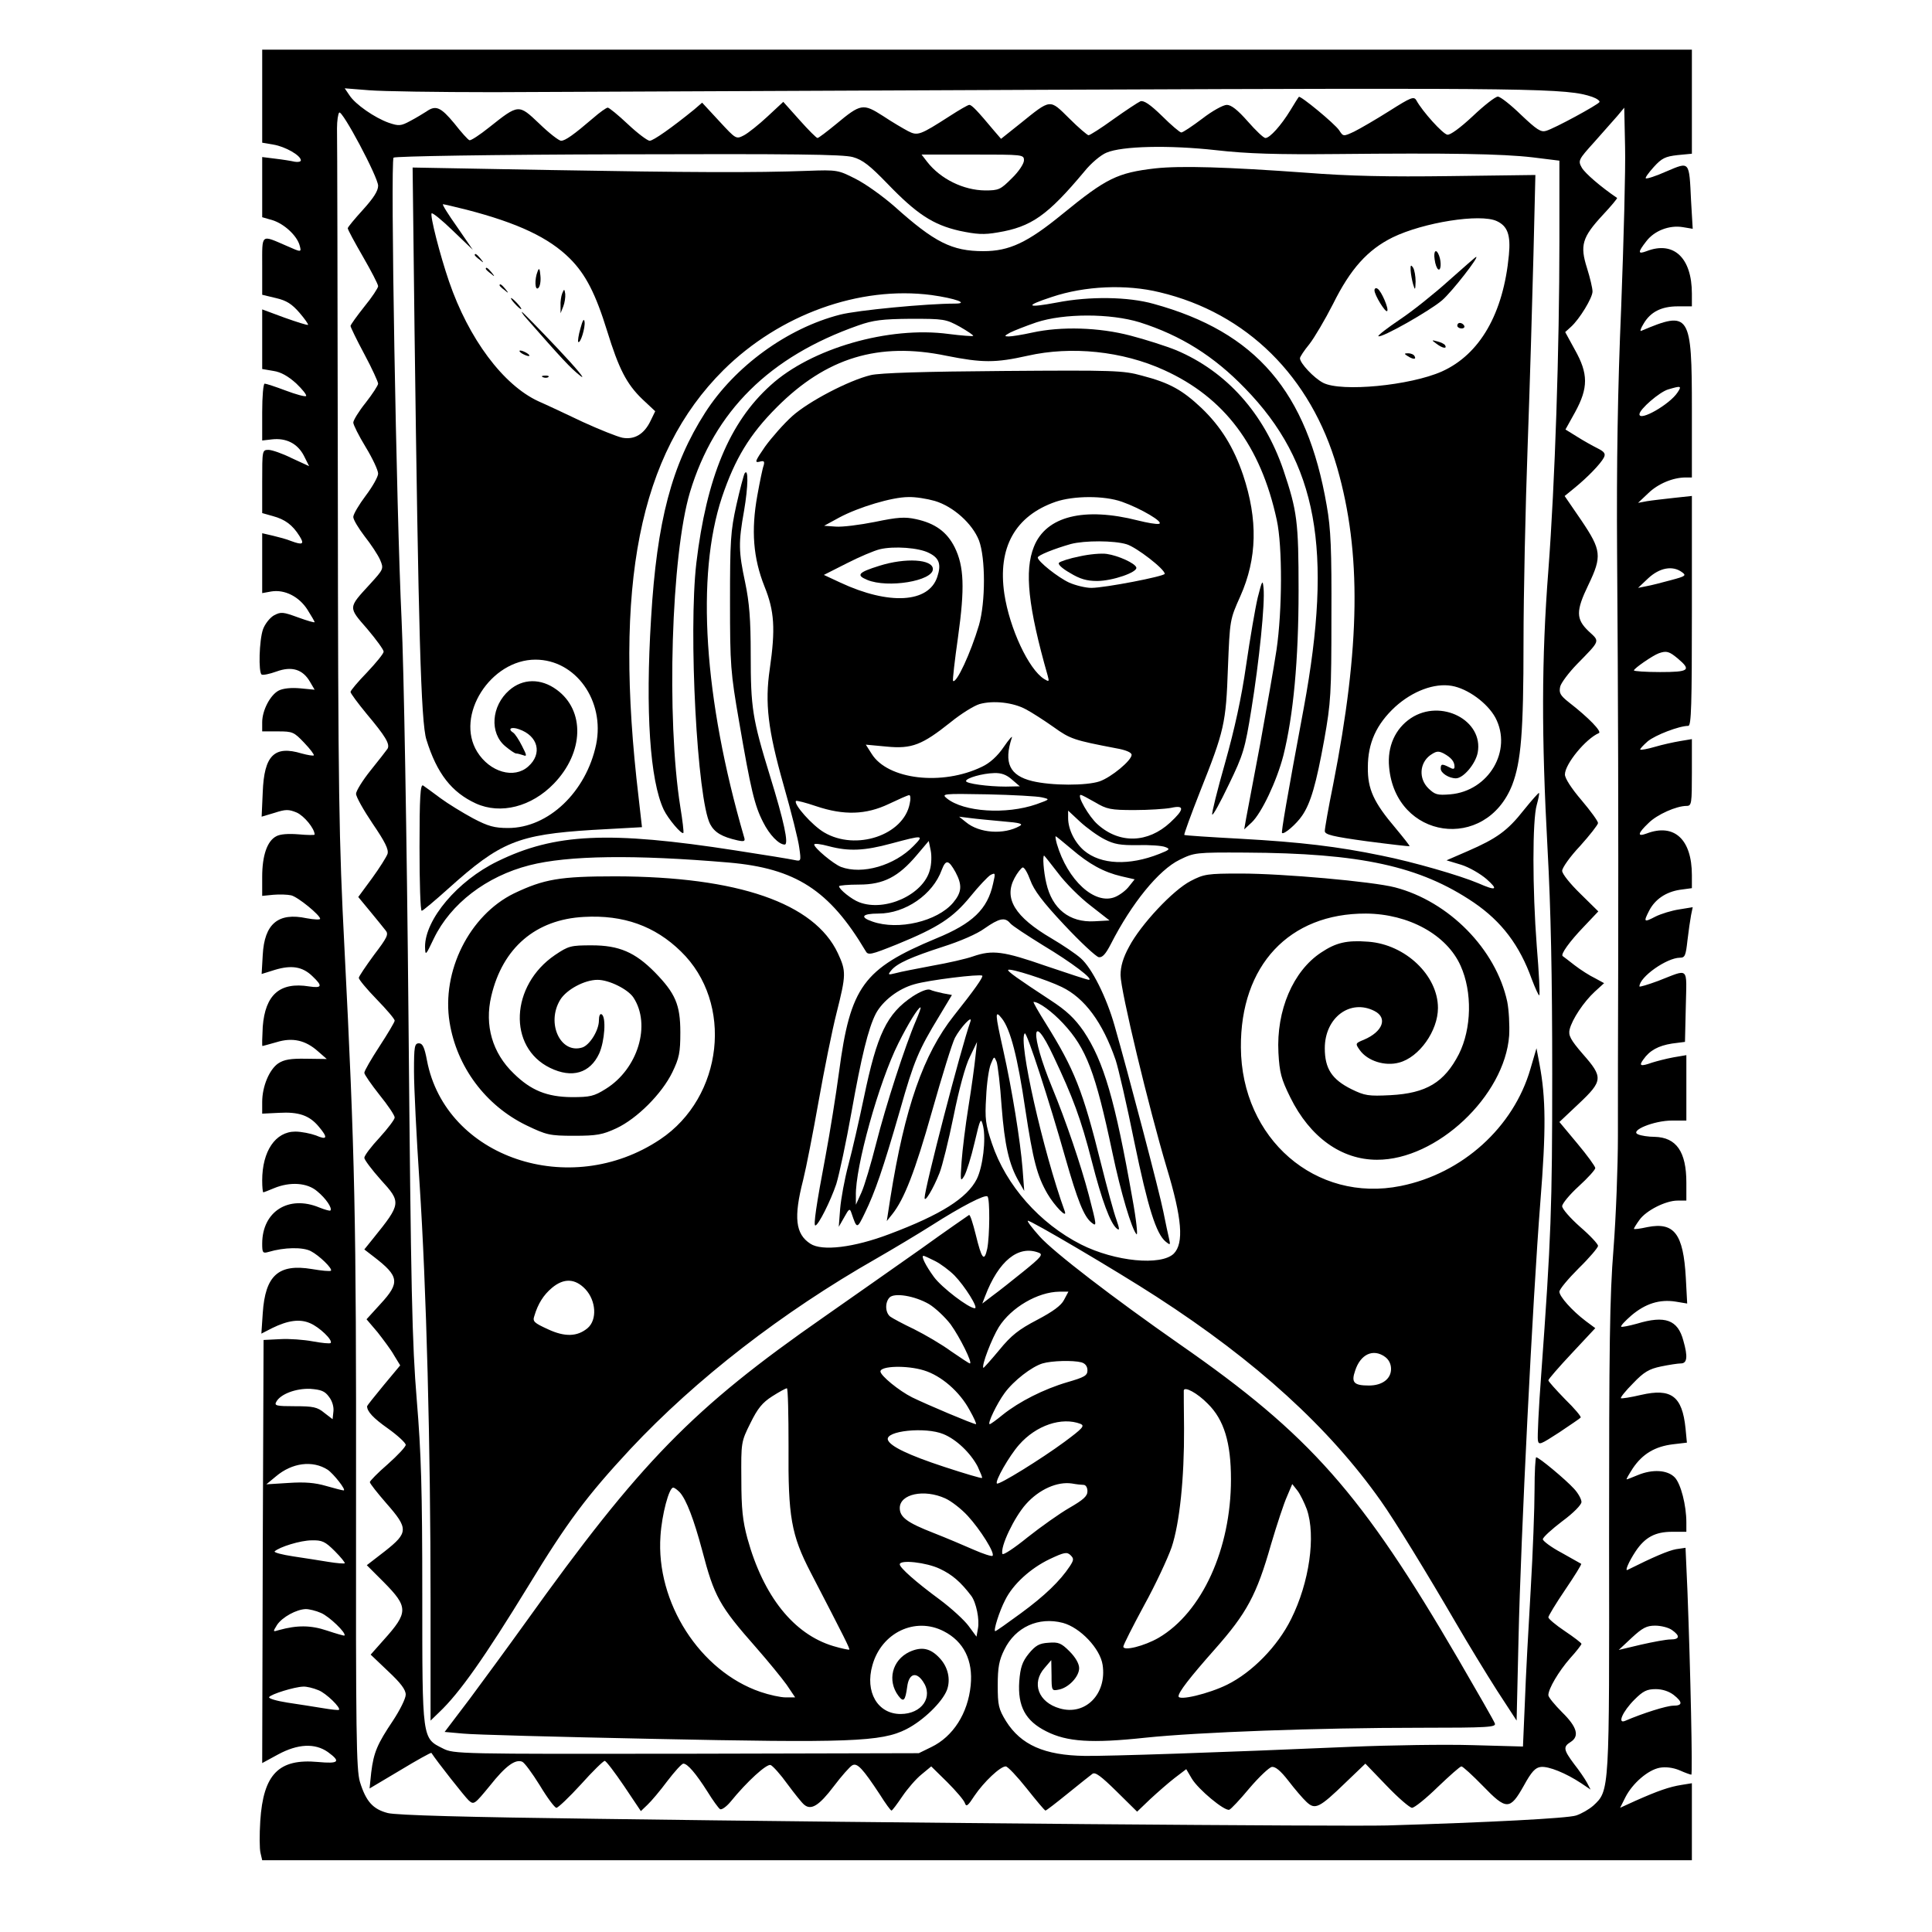 <?xml version="1.0" standalone="no"?>
<!DOCTYPE svg PUBLIC "-//W3C//DTD SVG 20010904//EN"
 "http://www.w3.org/TR/2001/REC-SVG-20010904/DTD/svg10.dtd">
<svg version="1.0" xmlns="http://www.w3.org/2000/svg"
 width="700pt" height="700pt" viewBox="0 0 700 700"
 preserveAspectRatio="xMidYMid meet">
<g transform="translate(0,700) scale(0.1,-0.1)"
fill="#000000" stroke="none">
<path d="M950 6651 l0 -168 41 -7 c42 -7 99 -39 99 -57 0 -5 -10 -7 -22 -5
-13 3 -44 8 -70 11 l-48 6 0 -109 0 -109 38 -11 c41 -13 86 -54 97 -89 8 -28
8 -28 -46 -4 -95 41 -89 46 -89 -72 l0 -105 50 -12 c39 -9 58 -22 85 -53 19
-22 33 -42 31 -44 -2 -2 -40 10 -85 26 l-81 30 0 -108 0 -108 41 -7 c27 -4 53
-19 82 -45 23 -22 39 -42 36 -46 -4 -3 -37 6 -74 20 -37 14 -71 25 -76 25 -5
0 -9 -46 -9 -103 l0 -103 35 4 c52 6 93 -15 116 -59 l19 -38 -63 29 c-34 17
-72 30 -84 30 -23 0 -23 -2 -23 -115 l0 -114 39 -11 c44 -12 71 -32 96 -72 19
-30 12 -34 -31 -18 -14 6 -44 14 -65 19 l-39 9 0 -108 0 -109 33 6 c49 8 101
-19 131 -66 14 -22 26 -43 26 -45 0 -3 -27 5 -60 17 -55 20 -62 21 -88 7 -15
-9 -32 -31 -39 -50 -14 -40 -17 -156 -5 -164 5 -3 29 2 54 11 55 20 95 8 121
-37 l17 -29 -52 5 c-33 3 -62 0 -78 -8 -31 -16 -60 -72 -60 -115 l0 -33 57 0
c53 0 58 -2 95 -41 22 -23 37 -43 35 -46 -3 -2 -22 1 -44 7 -99 30 -136 -7
-141 -140 l-4 -89 47 14 c40 13 51 13 80 1 27 -12 65 -58 65 -80 0 -2 -26 -2
-58 1 -37 3 -67 1 -81 -7 -33 -17 -51 -70 -51 -147 l0 -69 40 4 c22 2 52 1 65
-2 25 -6 105 -72 105 -85 0 -4 -22 -3 -49 2 -103 22 -153 -20 -159 -133 l-4
-69 48 15 c60 18 100 12 136 -23 38 -36 35 -44 -12 -37 -106 17 -159 -30 -168
-146 -2 -39 -3 -70 -1 -70 2 0 25 7 51 14 58 18 105 7 150 -33 l32 -28 -75 1
c-56 1 -80 -3 -101 -17 -32 -22 -58 -83 -58 -140 l0 -42 61 3 c71 4 110 -9
144 -50 34 -40 31 -50 -10 -32 -19 7 -53 14 -75 14 -72 0 -120 -71 -120 -177
0 -24 2 -43 4 -43 2 0 20 7 39 15 58 24 120 20 156 -11 32 -26 56 -62 48 -70
-2 -2 -20 3 -40 11 -111 46 -207 -14 -207 -131 0 -33 2 -36 23 -30 57 17 124
18 153 3 31 -16 80 -64 73 -71 -3 -3 -34 0 -69 6 -121 20 -169 -23 -178 -160
l-5 -74 39 20 c57 28 100 34 137 18 34 -14 84 -62 75 -72 -3 -3 -32 0 -65 6
-32 6 -85 10 -118 8 l-60 -3 -3 -767 -2 -766 57 31 c72 39 134 42 181 9 48
-35 40 -43 -36 -36 -142 13 -198 -44 -209 -214 -3 -49 -3 -101 1 -116 l6 -26
2590 0 2590 0 0 139 0 140 -37 -6 c-45 -7 -87 -22 -166 -57 l-57 -26 19 38
c26 51 82 99 124 107 21 4 48 1 72 -9 20 -9 40 -16 43 -16 5 0 -3 377 -14 664
l-7 158 -34 -5 c-28 -5 -82 -28 -176 -75 -11 -6 4 29 29 67 34 51 71 71 132
71 l52 0 0 34 c0 62 -20 140 -42 163 -26 27 -80 31 -135 8 -19 -8 -37 -15 -39
-15 -3 0 8 18 22 40 35 52 80 79 145 87 l51 6 -5 52 c-12 117 -52 146 -161
121 -38 -9 -71 -14 -73 -12 -3 2 17 27 44 54 39 41 58 52 101 61 29 6 62 11
72 11 23 0 26 24 9 83 -20 75 -66 92 -168 61 -29 -8 -55 -13 -57 -11 -3 3 14
21 37 41 51 43 102 59 160 50 l42 -7 -5 94 c-9 159 -42 202 -139 183 -27 -6
-49 -9 -49 -6 0 2 9 17 20 32 24 34 95 70 138 70 l32 0 0 65 c0 112 -36 164
-115 166 -22 0 -49 4 -60 9 -32 13 57 50 123 50 l52 0 0 119 0 118 -47 -8
c-27 -5 -61 -14 -77 -19 -42 -15 -49 -12 -32 11 23 33 54 50 104 58 l47 6 3
129 c3 147 14 136 -100 92 -38 -14 -68 -23 -68 -20 0 34 99 104 147 104 18 0
21 8 27 63 4 34 10 75 13 91 l6 29 -49 -8 c-27 -4 -66 -16 -86 -26 -42 -22
-44 -20 -23 21 21 41 60 68 111 76 l44 6 0 47 c0 130 -64 189 -164 151 -35
-13 -33 0 7 38 31 31 101 62 138 62 18 0 19 9 19 121 l0 121 -42 -7 c-24 -4
-65 -13 -92 -21 -27 -8 -51 -12 -53 -10 -2 2 10 15 27 30 28 23 114 56 147 56
11 0 13 78 13 416 l0 417 -65 -7 c-36 -4 -80 -9 -98 -12 l-32 -6 37 35 c35 34
89 57 136 57 l22 0 0 245 c0 350 -7 361 -184 286 -5 -2 -1 10 9 26 25 43 65
63 124 63 l51 0 0 46 c0 130 -66 192 -164 154 -32 -12 -33 -5 -1 36 29 38 83
59 132 51 l36 -6 -6 102 c-7 145 -4 142 -89 106 -38 -17 -72 -28 -75 -25 -3 2
11 21 29 41 29 32 42 38 86 43 l52 5 0 188 0 189 -2590 0 -2590 0 0 -169z
m835 15 c198 1 1131 5 2072 9 1715 7 1821 5 1912 -26 17 -6 29 -15 26 -19 -6
-10 -162 -95 -193 -104 -19 -6 -34 4 -91 58 -37 36 -75 66 -84 66 -9 0 -50
-32 -91 -71 -46 -43 -82 -69 -92 -67 -17 3 -90 84 -112 124 -9 16 -19 12 -98
-38 -49 -31 -106 -64 -128 -75 -39 -18 -39 -18 -54 5 -16 24 -141 127 -146
121 -2 -2 -16 -24 -31 -49 -33 -54 -74 -100 -90 -100 -7 0 -35 27 -64 60 -37
42 -60 60 -76 60 -13 0 -53 -22 -89 -50 -36 -27 -70 -50 -76 -50 -5 0 -37 27
-70 60 -43 42 -66 57 -78 53 -9 -4 -53 -33 -98 -65 -44 -32 -85 -58 -90 -58
-4 0 -36 27 -70 61 -72 71 -65 72 -178 -19 l-69 -55 -25 29 c-61 73 -81 94
-90 94 -5 0 -36 -18 -70 -40 -109 -70 -117 -73 -152 -55 -17 9 -58 33 -91 55
-72 46 -80 45 -170 -30 -33 -27 -63 -50 -67 -50 -4 0 -33 29 -65 65 l-59 66
-57 -53 c-31 -29 -70 -60 -85 -68 -29 -15 -29 -15 -90 51 l-62 67 -29 -25
c-80 -65 -148 -113 -161 -113 -8 0 -44 27 -79 60 -35 33 -68 60 -73 60 -5 0
-29 -17 -53 -38 -70 -60 -101 -82 -116 -82 -8 0 -44 28 -79 62 -75 71 -74 72
-181 -13 -35 -28 -67 -49 -72 -47 -5 1 -30 29 -55 61 -49 59 -67 67 -101 43
-11 -7 -37 -23 -58 -34 -35 -19 -42 -19 -78 -7 -51 18 -122 67 -143 100 l-17
25 88 -7 c48 -4 250 -7 448 -7z m4089 -776 c-13 -303 -17 -573 -15 -890 4
-556 5 -967 4 -1505 -1 -225 -1 -500 -1 -610 0 -110 -7 -294 -16 -410 -14
-173 -16 -357 -16 -1050 1 -920 2 -912 -57 -967 -16 -14 -44 -30 -63 -36 -31
-10 -313 -25 -685 -36 -149 -4 -1793 9 -2857 24 -476 6 -732 13 -763 21 -54
14 -79 42 -101 113 -13 45 -15 170 -14 1036 1 1008 -4 1236 -42 1985 -20 390
-23 547 -24 1675 -1 685 -2 1268 -3 1295 0 28 4 53 8 57 10 12 141 -234 141
-265 0 -19 -17 -45 -55 -87 -30 -33 -55 -63 -55 -67 0 -5 25 -51 55 -103 30
-52 55 -100 55 -107 0 -6 -22 -40 -50 -74 -27 -34 -50 -66 -50 -70 0 -4 22
-50 50 -102 28 -52 50 -101 50 -107 0 -6 -20 -37 -45 -69 -25 -31 -45 -64 -45
-72 0 -8 20 -48 45 -89 25 -41 45 -84 45 -96 0 -11 -20 -47 -45 -80 -24 -32
-45 -67 -45 -77 0 -10 19 -41 41 -70 23 -29 48 -67 56 -85 14 -33 13 -34 -37
-89 -79 -86 -79 -82 -10 -161 33 -39 60 -76 60 -83 0 -7 -27 -40 -60 -75 -33
-34 -60 -66 -60 -71 0 -5 26 -40 58 -79 68 -81 86 -110 76 -127 -4 -6 -32 -42
-61 -78 -29 -36 -53 -75 -53 -85 0 -11 27 -59 60 -108 45 -66 59 -94 54 -110
-4 -11 -29 -51 -56 -88 l-50 -68 43 -52 c24 -29 49 -60 56 -69 12 -14 6 -26
-42 -89 -30 -41 -55 -78 -55 -83 0 -6 29 -41 65 -78 36 -37 65 -71 65 -77 0
-5 -25 -47 -55 -93 -30 -46 -55 -89 -55 -96 0 -6 25 -42 55 -80 30 -37 55 -74
55 -82 0 -7 -25 -40 -55 -73 -30 -32 -55 -65 -55 -73 0 -7 27 -43 60 -80 74
-81 74 -86 -27 -211 l-33 -41 35 -27 c91 -70 95 -93 24 -170 l-51 -56 40 -47
c21 -27 49 -64 60 -84 l22 -36 -60 -72 c-33 -40 -60 -74 -60 -76 0 -19 22 -43
76 -81 35 -25 64 -52 64 -59 0 -7 -29 -38 -65 -70 -36 -31 -65 -61 -65 -65 0
-5 27 -39 60 -77 80 -91 80 -106 -5 -173 l-66 -51 61 -61 c90 -91 90 -110 0
-210 l-47 -53 63 -60 c46 -43 64 -67 64 -85 0 -14 -21 -56 -46 -94 -57 -85
-70 -115 -79 -188 l-6 -58 111 66 c61 37 112 65 113 63 20 -31 121 -159 135
-172 19 -17 21 -15 77 53 57 72 92 97 117 87 8 -3 36 -41 64 -86 27 -45 54
-81 60 -81 6 0 46 38 89 85 42 47 81 85 86 85 5 0 36 -41 70 -91 l61 -91 24
23 c13 12 46 51 72 86 26 34 52 63 58 63 15 0 45 -35 87 -101 19 -31 40 -60
46 -64 6 -3 23 9 38 27 60 74 131 138 145 133 8 -3 36 -34 61 -69 26 -35 53
-69 61 -75 25 -21 54 -3 107 67 28 37 58 71 67 76 18 10 38 -12 100 -106 20
-32 39 -58 42 -58 3 0 20 23 39 51 19 28 50 64 70 80 l35 29 58 -57 c32 -32
61 -66 64 -76 5 -15 11 -10 35 27 34 50 93 106 113 106 7 0 41 -36 76 -80 35
-44 65 -80 68 -80 3 0 39 28 81 62 42 34 82 66 89 71 10 8 32 -9 87 -63 l75
-74 47 45 c27 25 67 60 89 77 l42 32 20 -34 c23 -39 119 -119 136 -113 6 2 39
37 73 78 35 41 71 75 81 77 13 2 32 -14 60 -50 23 -30 52 -64 66 -77 31 -29
46 -22 142 71 l71 68 77 -80 c42 -44 84 -80 92 -80 9 0 51 34 93 75 43 41 81
75 86 75 5 0 40 -32 78 -71 85 -88 98 -88 148 1 28 51 42 66 62 68 28 3 90
-22 146 -59 l34 -23 -13 25 c-7 13 -28 44 -47 68 -38 51 -40 62 -13 79 34 21
24 55 -30 108 -27 27 -50 55 -50 62 0 23 37 86 79 134 23 25 41 49 41 52 0 3
-27 24 -60 46 -33 22 -60 45 -60 50 0 5 27 50 61 100 34 50 60 92 58 94 -2 1
-34 19 -71 40 -38 20 -68 43 -68 49 0 7 32 36 70 65 41 30 70 60 70 70 0 10
-12 32 -27 48 -30 33 -127 114 -137 114 -3 0 -6 -53 -6 -118 0 -64 -6 -227
-14 -362 -8 -135 -18 -318 -21 -406 l-7 -162 -182 5 c-99 3 -298 0 -441 -6
-483 -21 -880 -34 -964 -33 -147 2 -232 40 -286 126 -27 44 -30 58 -30 130 0
65 5 91 24 129 40 82 124 120 212 97 63 -17 135 -93 144 -152 16 -105 -62
-185 -155 -158 -78 22 -104 92 -55 147 l24 28 1 -56 c0 -54 1 -56 25 -51 36 6
75 47 75 78 0 16 -13 39 -35 61 -30 30 -40 34 -76 31 -34 -2 -47 -10 -72 -40
-23 -29 -30 -49 -34 -100 -6 -90 22 -143 98 -181 75 -38 163 -44 359 -23 191
20 624 36 994 36 250 0 278 2 272 16 -3 9 -63 113 -132 232 -351 602 -537 813
-1009 1141 -242 169 -457 334 -508 391 -26 29 -46 55 -43 57 5 5 321 -181 466
-275 362 -234 626 -475 813 -740 48 -67 169 -265 272 -442 43 -74 110 -184
149 -245 l71 -109 7 299 c8 363 51 1223 79 1580 21 262 20 377 -3 499 l-11 58
-22 -75 c-61 -211 -246 -379 -470 -424 -308 -62 -577 171 -579 502 -2 297 175
486 453 485 155 -1 293 -77 343 -189 43 -95 40 -228 -6 -320 -53 -103 -118
-142 -248 -149 -80 -4 -93 -2 -142 22 -70 35 -96 74 -96 148 0 111 92 180 180
135 49 -25 30 -75 -38 -104 -32 -13 -32 -14 -15 -38 28 -39 91 -59 142 -45 73
19 141 115 141 198 0 118 -118 230 -252 240 -78 6 -117 -3 -171 -39 -102 -67
-163 -210 -155 -363 4 -73 10 -95 43 -162 71 -144 185 -226 314 -226 216 -1
463 231 479 450 2 38 -1 93 -7 123 -41 190 -211 363 -407 414 -81 21 -406 50
-559 50 -121 0 -133 -2 -181 -27 -64 -33 -181 -158 -223 -238 -22 -40 -31 -72
-31 -103 0 -56 103 -483 167 -697 56 -185 63 -274 26 -312 -46 -45 -213 -29
-336 33 -150 76 -272 214 -323 366 -23 68 -26 89 -21 168 2 50 10 104 17 120
12 29 12 29 21 8 4 -12 13 -84 18 -161 11 -142 27 -211 62 -272 l20 -35 -6 80
c-8 101 -38 287 -70 430 -30 134 -31 148 -5 115 31 -39 57 -139 85 -330 28
-185 43 -241 80 -305 25 -43 73 -93 63 -64 -79 218 -170 621 -145 645 7 7 89
-246 147 -451 44 -154 67 -212 94 -234 21 -17 20 -13 -9 99 -29 110 -83 269
-133 390 -80 194 -75 284 5 113 70 -148 99 -225 139 -381 36 -141 67 -224 90
-243 11 -9 11 -3 -1 32 -9 24 -34 116 -56 204 -66 265 -96 340 -200 507 -27
43 -47 78 -44 78 19 0 67 -35 107 -78 84 -90 117 -177 178 -466 31 -148 71
-281 88 -298 5 -5 -1 53 -15 129 -63 358 -104 498 -177 607 -32 46 -61 74
-121 113 -116 76 -157 105 -152 109 7 7 141 -36 194 -62 83 -40 148 -128 195
-264 10 -30 41 -164 68 -298 49 -237 79 -333 114 -361 16 -13 17 -12 12 10 -3
13 -13 58 -21 99 -13 67 -128 504 -177 675 -29 102 -82 208 -122 243 -19 17
-67 49 -106 72 -133 78 -174 145 -134 219 10 19 24 36 29 38 6 2 18 -19 28
-46 13 -36 44 -78 123 -162 59 -63 115 -115 125 -117 13 -2 25 11 44 48 75
147 173 268 249 305 53 26 58 27 238 26 418 -2 633 -49 828 -181 101 -69 166
-155 210 -278 13 -34 25 -60 27 -58 3 2 -1 82 -9 178 -16 208 -16 458 0 512 6
22 10 41 8 43 -1 2 -26 -26 -55 -62 -59 -75 -98 -103 -204 -149 l-76 -33 53
-16 c29 -9 70 -33 92 -52 44 -39 36 -44 -30 -15 -66 28 -235 77 -350 100 -159
33 -294 49 -509 61 -111 6 -204 12 -206 14 -2 2 24 73 57 157 88 221 94 247
101 448 7 175 7 175 45 260 61 137 64 277 10 439 -34 100 -80 175 -151 243
-69 65 -115 91 -215 117 -68 19 -102 20 -503 17 -284 -2 -447 -7 -480 -15 -79
-19 -225 -95 -285 -149 -30 -27 -74 -77 -98 -110 -35 -51 -39 -59 -21 -55 17
5 20 2 16 -13 -4 -10 -14 -59 -23 -109 -23 -127 -15 -227 26 -330 36 -89 40
-153 19 -299 -18 -123 -7 -219 50 -420 28 -98 54 -201 57 -228 7 -48 6 -49
-17 -44 -13 3 -110 19 -215 35 -457 71 -654 62 -862 -40 -144 -70 -262 -210
-262 -309 1 -34 2 -33 32 30 61 126 190 225 346 265 140 36 382 39 722 10 243
-21 365 -100 496 -320 9 -17 18 -15 115 24 149 61 202 96 265 173 30 37 63 72
73 78 18 9 18 7 9 -32 -20 -92 -74 -144 -206 -198 -264 -110 -311 -174 -352
-484 -11 -82 -33 -220 -49 -305 -34 -179 -44 -251 -37 -251 11 0 55 88 76 150
11 36 36 153 55 260 36 202 61 304 88 357 25 47 82 91 140 107 50 15 238 38
246 31 4 -5 -29 -52 -103 -145 -110 -139 -178 -333 -230 -660 l-13 -84 20 25
c43 54 82 153 144 373 36 127 73 247 83 266 19 36 65 86 56 59 -35 -99 -166
-605 -166 -639 0 -19 31 32 54 90 10 25 33 118 51 206 19 95 43 184 59 215
l26 54 -6 -55 c-3 -30 -14 -111 -25 -179 -11 -68 -22 -158 -25 -200 -5 -71 -4
-74 10 -51 8 14 25 68 37 120 21 90 23 93 31 60 11 -48 -1 -148 -23 -192 -35
-69 -130 -129 -316 -199 -129 -49 -245 -63 -287 -35 -54 35 -61 95 -26 231 11
44 36 172 56 285 20 113 49 257 65 320 35 139 35 151 5 216 -85 182 -362 278
-806 279 -202 0 -259 -10 -368 -62 -161 -79 -263 -282 -233 -467 26 -161 130
-301 278 -373 73 -35 84 -38 173 -38 83 0 103 4 153 27 75 35 165 125 203 203
25 52 29 71 29 145 0 100 -18 141 -92 217 -72 73 -130 98 -229 98 -76 0 -84
-2 -133 -35 -162 -110 -172 -334 -18 -409 80 -39 145 -19 178 52 20 45 26 132
9 142 -6 4 -10 -6 -10 -22 0 -36 -33 -89 -60 -98 -79 -25 -132 88 -80 173 23
37 88 72 135 72 42 0 110 -34 130 -64 65 -99 16 -259 -100 -331 -43 -27 -57
-30 -124 -30 -89 1 -147 24 -210 86 -77 74 -106 174 -81 280 41 175 161 278
336 287 143 8 257 -33 351 -125 192 -186 154 -528 -75 -681 -327 -219 -778
-66 -845 286 -9 48 -16 62 -29 62 -16 0 -18 -11 -18 -102 0 -57 9 -238 20
-403 25 -379 40 -955 40 -1514 l0 -435 31 30 c75 71 166 201 324 459 140 230
211 325 369 495 238 254 549 495 891 690 61 35 151 89 200 120 108 69 195 114
203 105 9 -9 8 -143 -1 -189 -11 -50 -20 -38 -42 52 -10 40 -20 72 -24 70 -3
-2 -83 -57 -176 -124 -94 -66 -250 -176 -349 -245 -477 -332 -665 -525 -1083
-1109 -61 -85 -152 -209 -201 -275 l-91 -120 67 -6 c37 -4 344 -12 682 -19
716 -15 834 -11 924 35 61 31 130 98 147 142 14 38 4 83 -26 115 -34 37 -66
43 -110 23 -63 -30 -81 -104 -40 -159 19 -25 25 -18 32 33 6 47 32 56 57 19
39 -56 -4 -118 -81 -118 -83 0 -130 80 -102 177 33 118 155 176 258 123 73
-37 107 -106 98 -196 -10 -102 -64 -186 -143 -224 l-45 -22 -842 -2 c-823 -1
-843 -1 -882 19 -76 38 -75 29 -75 558 0 380 -4 512 -20 705 -17 206 -21 389
-30 1387 -6 660 -17 1274 -25 1440 -19 397 -41 1663 -29 1674 5 5 360 11 814
12 636 2 814 0 850 -10 36 -10 62 -31 125 -96 106 -110 165 -149 261 -171 62
-13 88 -15 139 -6 122 20 181 62 314 221 24 30 60 60 80 68 56 24 226 28 397
9 114 -13 223 -16 435 -14 411 4 601 1 712 -12 l97 -12 0 -290 c0 -391 -16
-877 -40 -1194 -25 -322 -25 -604 -3 -1009 12 -217 17 -461 17 -815 0 -487 -4
-594 -40 -1091 -9 -119 -14 -226 -12 -237 3 -19 9 -16 77 28 40 27 76 51 78
54 3 3 -22 33 -56 66 -33 34 -61 65 -61 69 0 4 38 48 85 98 l85 91 -35 26
c-50 38 -95 89 -95 106 0 9 32 47 70 85 39 38 70 75 70 81 0 7 -29 38 -65 69
-36 32 -65 65 -65 75 0 9 27 42 60 72 33 30 60 60 60 66 0 6 -29 46 -65 89
l-65 78 70 66 c88 83 89 96 15 180 -45 52 -53 68 -48 89 9 37 51 100 91 137
l34 31 -33 18 c-19 9 -52 30 -74 47 -22 17 -41 32 -43 33 -9 6 26 54 75 105
l54 57 -65 64 c-37 36 -66 72 -66 83 0 11 29 52 65 90 35 39 64 76 65 83 0 7
-27 44 -60 83 -36 42 -60 79 -60 93 0 38 76 130 123 150 12 5 -37 56 -108 111
-33 26 -37 35 -32 58 4 14 31 50 60 80 87 89 84 82 43 120 -46 44 -47 73 -1
168 50 104 47 126 -25 233 l-61 89 38 31 c45 37 91 84 104 108 7 14 3 21 -23
34 -18 9 -52 28 -74 42 l-42 26 35 63 c48 88 48 139 -1 226 l-35 64 21 19 c31
28 78 105 78 128 0 12 -9 50 -20 85 -26 82 -18 111 57 192 31 33 54 61 52 62
-59 40 -117 90 -128 110 -14 25 -12 29 45 92 32 36 70 79 84 95 l25 30 3 -143
c2 -78 -5 -338 -14 -577z m-2164 529 c0 -12 -19 -41 -44 -65 -41 -41 -47 -44
-97 -44 -78 1 -161 41 -210 104 l-20 26 185 0 c183 0 186 0 186 -21z m2368
-841 c-28 -43 -138 -106 -138 -79 0 18 73 81 104 90 47 14 50 13 34 -11z
m-2691 -393 c67 -20 136 -82 160 -143 24 -64 24 -223 0 -307 -30 -101 -82
-213 -94 -202 -2 3 6 74 18 158 25 179 22 257 -12 326 -28 56 -71 87 -140 102
-41 9 -67 7 -149 -10 -55 -11 -119 -19 -142 -17 l-42 3 55 30 c69 37 191 74
250 74 25 1 68 -6 96 -14z m678 -3 c68 -24 155 -75 134 -80 -10 -2 -43 4 -75
12 -196 50 -334 16 -378 -95 -35 -87 -21 -218 50 -467 6 -22 5 -23 -13 -12
-56 35 -125 183 -144 308 -25 168 39 283 186 334 65 22 175 23 240 0z m17
-154 c36 -11 138 -90 138 -107 0 -9 -217 -51 -266 -51 -21 0 -57 9 -80 19 -41
19 -114 77 -114 91 0 8 60 32 120 49 50 13 156 13 202 -1z m-715 -32 c36 -18
44 -41 29 -86 -31 -95 -175 -103 -351 -21 l-60 28 83 42 c45 23 99 46 120 51
50 12 142 6 179 -14z m2727 -69 c17 -12 13 -15 -40 -29 -33 -9 -72 -19 -89
-22 l-30 -6 37 35 c41 38 88 47 122 22z m-15 -313 c50 -42 41 -49 -64 -49 -52
0 -95 3 -95 6 0 7 68 54 90 62 28 10 38 7 69 -19z m-2362 -184 c21 -11 66 -40
100 -64 61 -44 75 -48 226 -77 35 -6 57 -15 57 -24 0 -20 -73 -81 -116 -96
-47 -16 -174 -16 -244 1 -82 20 -104 66 -74 157 4 10 -10 -5 -29 -33 -23 -34
-51 -59 -79 -72 -144 -70 -342 -47 -400 47 l-21 33 75 -7 c92 -9 129 6 232 88
38 31 85 60 105 66 50 14 122 6 168 -19z m-50 -255 l28 -24 -51 -1 c-65 0
-144 11 -144 20 0 11 60 28 102 29 26 1 45 -6 65 -24z m108 -64 c30 -7 30 -7
-20 -25 -110 -38 -263 -28 -324 21 -21 17 -16 18 146 15 92 -2 182 -7 198 -11z
m-479 -23 c-22 -114 -195 -172 -310 -104 -43 25 -112 103 -102 114 3 2 35 -6
73 -19 101 -34 181 -31 263 8 36 17 69 32 74 32 5 1 6 -14 2 -31z m672 5 c42
-25 56 -28 142 -28 52 0 112 4 133 8 49 11 49 -5 -3 -53 -81 -75 -184 -78
-263 -7 -32 28 -77 107 -61 107 3 0 26 -12 52 -27z m34 -134 c35 -18 58 -22
121 -21 43 1 87 -2 99 -7 19 -7 16 -10 -22 -25 -109 -43 -211 -39 -272 12 -34
29 -58 77 -58 118 l0 27 44 -41 c24 -22 64 -51 88 -63z m-368 65 c62 -5 75 -9
60 -17 -57 -32 -146 -26 -194 14 l-25 20 40 -5 c22 -3 76 -8 119 -12z m-324
-89 c-69 -71 -186 -105 -263 -76 -28 11 -97 69 -97 81 0 5 24 2 53 -6 72 -19
128 -17 227 10 116 31 119 31 80 -9z m572 -11 c64 -55 117 -84 181 -99 l48
-11 -20 -25 c-11 -15 -34 -32 -51 -39 -73 -30 -172 60 -211 193 -4 15 -6 27
-4 27 2 0 27 -21 57 -46z m-513 -76 c-23 -89 -162 -153 -256 -117 -27 10 -73
47 -73 58 0 3 33 6 73 6 88 0 142 28 208 106 l44 52 7 -34 c4 -19 3 -51 -3
-71z m465 -12 c26 -35 79 -88 117 -117 l69 -54 -55 -3 c-90 -5 -153 45 -174
138 -10 42 -14 100 -8 100 1 0 24 -29 51 -64z m-372 4 c25 -47 23 -73 -9 -111
-57 -67 -198 -101 -292 -68 -47 16 -38 29 22 29 97 0 197 69 229 158 15 39 25
37 50 -8z m198 -185 c7 -9 61 -44 119 -80 105 -63 185 -124 166 -125 -6 0 -75
23 -155 50 -155 54 -194 59 -264 35 -25 -9 -91 -24 -148 -34 -57 -11 -116 -22
-133 -27 -28 -7 -29 -6 -16 10 21 26 74 49 188 86 60 19 123 46 150 66 53 37
74 42 93 19z m104 -1194 c16 -6 8 -16 -55 -67 -41 -33 -91 -73 -112 -88 l-38
-29 10 26 c49 129 121 187 195 158z m-376 -30 c20 -10 52 -34 70 -52 38 -39
88 -119 74 -119 -22 0 -120 75 -148 113 -30 41 -48 77 -38 77 3 0 22 -9 42
-19z m-1267 -102 c39 -42 43 -111 8 -141 -37 -31 -82 -33 -144 -4 -50 23 -56
28 -49 48 13 44 33 76 64 102 43 36 84 34 121 -5z m1734 -39 c-10 -20 -40 -42
-97 -72 -67 -35 -94 -56 -138 -110 -30 -36 -56 -65 -57 -64 -8 7 31 108 56
148 45 71 141 127 219 128 l33 0 -16 -30z m-489 -15 c23 -14 58 -47 78 -73 34
-47 81 -142 70 -142 -3 0 -33 20 -68 44 -34 25 -94 60 -134 80 -40 19 -79 40
-87 46 -18 15 -19 51 -2 69 18 18 91 6 143 -24z m1652 -191 c14 -10 22 -26 22
-44 0 -36 -32 -60 -80 -60 -55 0 -65 11 -50 54 19 59 65 81 108 50z m-1100
-20 c14 -4 22 -14 22 -29 0 -19 -11 -25 -73 -43 -85 -25 -174 -70 -234 -118
-23 -19 -44 -34 -47 -34 -10 0 26 75 54 113 33 45 98 95 137 107 34 10 110 12
141 4z m-571 -29 c63 -19 130 -77 166 -144 16 -28 26 -51 23 -51 -10 0 -178
71 -231 97 -48 24 -115 79 -115 94 0 20 95 23 157 4z m-2155 -96 c12 -15 18
-37 16 -53 l-3 -28 -30 23 c-25 21 -41 24 -106 24 -68 0 -76 2 -68 16 15 28
71 49 123 47 39 -3 53 -8 68 -29z m1665 -181 c-2 -253 10 -320 80 -455 125
-241 143 -277 140 -280 -2 -1 -28 4 -58 13 -143 43 -253 180 -311 390 -17 63
-22 107 -22 214 -1 134 -1 136 33 204 26 53 43 74 79 97 25 16 49 29 53 29 4
0 6 -96 6 -212z m1519 156 c59 -58 84 -141 84 -274 0 -252 -105 -482 -262
-574 -52 -30 -128 -49 -128 -32 0 6 34 73 75 149 42 76 86 171 100 211 29 87
46 250 45 431 -1 72 -1 133 -1 137 2 16 49 -9 87 -48z m-461 -73 c16 -7 8 -16
-58 -65 -84 -62 -239 -158 -245 -151 -8 8 44 99 80 140 62 71 155 102 223 76z
m-497 -37 c47 -19 98 -68 124 -117 10 -22 18 -40 16 -42 -2 -2 -63 16 -136 40
-131 43 -197 75 -205 98 -11 33 136 48 201 21z m-2231 -129 c22 -15 69 -75 58
-75 -4 0 -32 7 -63 16 -41 12 -78 15 -137 11 l-80 -5 35 29 c58 49 132 59 187
24z m2739 -55 c8 0 14 -10 14 -23 0 -18 -15 -31 -65 -60 -35 -20 -104 -69
-152 -107 -48 -39 -89 -66 -91 -60 -9 25 43 133 85 180 48 54 114 83 167 75
16 -3 35 -5 42 -5z m809 -89 c33 -96 9 -265 -57 -397 -49 -99 -141 -193 -232
-238 -67 -33 -176 -59 -176 -42 0 15 39 66 132 171 115 130 151 196 203 379
21 71 47 150 58 174 l19 45 19 -24 c10 -13 25 -44 34 -68z m-2272 62 c24 -27
51 -98 81 -210 44 -168 62 -201 196 -353 43 -49 92 -109 110 -134 l31 -46 -34
0 c-19 0 -60 9 -92 20 -219 75 -379 324 -362 565 5 78 31 175 46 175 5 0 15
-8 24 -17z m962 -22 c22 -10 58 -38 81 -63 46 -50 100 -136 90 -145 -3 -3 -34
7 -68 22 -34 15 -100 43 -146 61 -95 37 -122 57 -122 90 0 51 88 70 165 35z
m-2212 -191 c22 -22 38 -42 36 -44 -2 -2 -29 0 -59 5 -30 5 -88 14 -128 20
-40 6 -70 14 -67 18 17 16 94 40 134 40 38 1 49 -4 84 -39z m2663 -55 c-35
-53 -91 -107 -177 -170 -49 -36 -90 -65 -93 -65 -8 0 15 73 36 113 28 57 92
115 161 148 53 25 63 27 76 14 12 -12 12 -17 -3 -40z m-471 -9 c45 -21 76 -48
114 -98 18 -24 31 -87 24 -120 l-5 -28 -28 38 c-15 21 -63 65 -106 97 -87 64
-144 115 -144 127 0 18 97 7 145 -16z m-2242 -160 c29 -12 93 -73 85 -82 -2
-1 -30 7 -63 18 -59 20 -109 20 -174 2 -23 -7 -23 -7 -7 19 19 28 70 56 104
57 12 0 37 -6 55 -14z m4895 -62 c30 -21 28 -34 -5 -34 -16 0 -64 -9 -108 -19
l-80 -19 47 44 c39 36 54 44 85 44 21 0 49 -7 61 -16z m-4904 -218 c28 -11 82
-64 74 -71 -2 -2 -28 1 -58 6 -30 5 -88 14 -128 20 -39 6 -70 15 -67 20 7 11
92 37 123 38 12 1 37 -5 56 -13z m4910 -17 c33 -26 33 -39 -1 -39 -24 0 -110
-27 -175 -55 -29 -12 -9 34 34 77 31 31 45 38 77 38 24 0 48 -8 65 -21z"/>
<path d="M4186 6390 c-138 -16 -178 -36 -336 -165 -127 -104 -193 -135 -287
-135 -114 0 -177 32 -321 161 -42 37 -106 83 -142 101 -63 32 -66 33 -175 29
-189 -7 -422 -6 -935 3 l-495 9 7 -594 c14 -1075 23 -1417 43 -1479 38 -123
92 -191 179 -231 90 -41 202 -12 283 72 109 113 113 265 10 340 -57 42 -123
41 -172 -2 -65 -57 -72 -155 -14 -203 17 -14 34 -26 39 -26 5 0 16 -3 25 -6
15 -6 14 -1 -4 34 -11 22 -25 43 -31 47 -22 14 -8 23 20 13 70 -24 86 -89 34
-135 -51 -46 -139 -21 -185 53 -81 131 48 334 211 334 146 0 252 -149 220
-307 -36 -172 -173 -303 -319 -303 -49 0 -72 6 -127 35 -37 20 -91 53 -118 73
-28 21 -57 42 -63 46 -10 6 -13 -42 -13 -223 0 -127 3 -231 8 -231 4 0 48 37
97 81 188 169 251 195 521 212 l180 10 -12 106 c-92 773 1 1245 307 1550 204
202 493 306 754 272 86 -12 139 -31 84 -31 -101 0 -353 -24 -415 -40 -192 -49
-382 -188 -489 -355 -121 -189 -175 -392 -196 -745 -21 -338 -4 -588 46 -694
16 -33 64 -90 71 -84 2 3 -3 45 -11 94 -51 321 -33 914 35 1141 89 294 288
491 610 604 54 19 86 23 190 24 120 0 127 -1 178 -29 28 -16 50 -31 48 -33 -2
-2 -42 1 -89 7 -216 29 -498 -52 -645 -186 -149 -134 -232 -335 -269 -644 -29
-251 3 -855 50 -946 16 -30 42 -46 100 -59 24 -5 28 -3 23 12 -146 502 -175
947 -80 1232 47 139 100 227 199 326 179 179 368 237 614 186 130 -26 178 -26
294 0 159 36 344 17 495 -52 218 -99 350 -274 408 -543 21 -96 20 -329 -1
-471 -9 -60 -36 -213 -59 -340 -24 -126 -47 -248 -51 -270 l-7 -40 27 25 c36
34 91 150 115 243 36 144 55 345 55 597 0 251 -5 288 -55 437 -70 205 -206
357 -388 434 -37 15 -112 39 -166 53 -114 30 -251 34 -356 11 -36 -8 -74 -14
-85 -14 -17 0 -17 2 5 14 14 7 57 24 95 37 100 33 268 33 375 0 148 -47 268
-122 381 -239 262 -269 319 -583 213 -1157 -63 -337 -82 -451 -79 -454 7 -7
53 33 73 63 31 45 51 115 80 275 24 135 26 166 26 445 1 244 -2 319 -17 403
-71 413 -256 629 -627 731 -92 26 -232 28 -350 5 -112 -21 -120 -13 -19 20
119 40 269 47 391 17 315 -75 548 -305 643 -636 88 -307 84 -646 -15 -1149
-17 -83 -30 -158 -30 -167 0 -13 28 -20 152 -37 84 -11 154 -19 155 -18 2 1
-22 31 -51 66 -79 93 -101 141 -100 220 0 88 31 156 99 219 63 57 142 87 205
76 58 -10 129 -62 158 -115 63 -119 -24 -266 -163 -278 -48 -4 -56 -1 -80 22
-35 35 -32 90 6 119 23 16 30 17 50 7 27 -15 39 -29 39 -48 0 -9 -5 -10 -19
-2 -26 13 -31 13 -31 -5 0 -16 30 -35 55 -35 27 0 71 52 79 93 22 117 -133
197 -242 125 -57 -38 -86 -103 -79 -177 23 -262 350 -309 446 -65 32 84 41
190 41 517 0 172 7 492 15 712 8 220 17 531 21 691 l7 290 -309 -4 c-223 -3
-367 0 -519 12 -290 21 -456 26 -549 16z m-2495 -150 c185 -48 298 -101 374
-177 57 -57 93 -127 135 -263 42 -136 70 -191 127 -246 l47 -44 -17 -35 c-23
-48 -58 -69 -102 -61 -19 4 -84 30 -143 57 -59 28 -131 62 -161 75 -128 59
-253 227 -324 434 -33 96 -70 241 -63 247 3 3 38 -25 77 -63 l72 -69 -57 83
c-32 45 -55 82 -51 82 4 0 42 -9 86 -20z m3732 -41 c39 -18 51 -50 44 -123
-20 -212 -105 -360 -243 -422 -115 -51 -364 -75 -430 -41 -33 17 -84 71 -84
89 0 5 15 28 34 51 18 23 57 89 86 146 63 127 125 196 216 241 111 54 317 87
377 59z"/>
<path d="M1720 6076 c0 -2 8 -10 18 -17 15 -13 16 -12 3 4 -13 16 -21 21 -21
13z"/>
<path d="M1760 6026 c0 -2 8 -10 18 -17 15 -13 16 -12 3 4 -13 16 -21 21 -21
13z"/>
<path d="M1948 6017 c-12 -29 -10 -73 3 -60 6 6 9 26 7 44 -2 26 -5 30 -10 16z"/>
<path d="M1810 5966 c0 -2 8 -10 18 -17 15 -13 16 -12 3 4 -13 16 -21 21 -21
13z"/>
<path d="M2037 5937 c-4 -10 -7 -31 -6 -45 l0 -27 10 25 c5 13 8 33 7 45 -3
19 -4 19 -11 2z"/>
<path d="M1865 5900 c10 -11 20 -20 23 -20 3 0 -3 9 -13 20 -10 11 -20 20 -23
20 -3 0 3 -9 13 -20z"/>
<path d="M1906 5848 c129 -147 161 -182 197 -210 23 -18 -14 27 -83 100 -68
72 -127 132 -129 132 -2 0 4 -10 15 -22z"/>
<path d="M2103 5810 c-7 -24 -10 -46 -8 -49 8 -7 26 52 23 73 -2 14 -7 6 -15
-24z"/>
<path d="M1890 5720 c8 -5 20 -10 25 -10 6 0 3 5 -5 10 -8 5 -19 10 -25 10 -5
0 -3 -5 5 -10z"/>
<path d="M1968 5633 c7 -3 16 -2 19 1 4 3 -2 6 -13 5 -11 0 -14 -3 -6 -6z"/>
<path d="M5198 6060 c2 -17 8 -33 13 -36 10 -6 12 26 3 50 -10 27 -21 18 -16
-14z"/>
<path d="M5250 5984 c-52 -47 -132 -111 -177 -141 -46 -31 -81 -58 -79 -61 9
-9 187 92 231 130 36 31 137 161 123 157 -2 0 -46 -39 -98 -85z"/>
<path d="M5111 6020 c1 -14 5 -36 9 -50 7 -23 8 -22 9 10 0 19 -4 42 -9 50 -8
12 -10 10 -9 -10z"/>
<path d="M4980 5948 c0 -17 40 -82 46 -75 7 7 -21 73 -35 81 -6 4 -11 1 -11
-6z"/>
<path d="M5280 5820 c0 -5 7 -10 16 -10 8 0 12 5 9 10 -3 6 -10 10 -16 10 -5
0 -9 -4 -9 -10z"/>
<path d="M5204 5755 c22 -17 40 -20 32 -6 -3 5 -16 11 -28 14 -22 6 -22 5 -4
-8z"/>
<path d="M5100 5710 c20 -13 33 -13 25 0 -3 6 -14 10 -23 10 -15 0 -15 -2 -2
-10z"/>
<path d="M2698 5285 c-3 -5 -17 -57 -30 -115 -21 -95 -23 -129 -23 -350 0
-230 2 -256 33 -435 42 -245 56 -304 87 -364 23 -46 57 -81 78 -81 16 0 -3 86
-53 248 -64 208 -70 247 -70 441 0 127 -5 188 -20 260 -24 113 -25 144 -4 261
15 88 16 156 2 135z"/>
<path d="M4557 4835 c-9 -38 -28 -149 -42 -245 -17 -119 -42 -232 -76 -353
-28 -98 -49 -183 -47 -188 2 -6 29 43 60 108 53 109 59 130 82 273 28 172 50
386 44 440 -3 31 -5 28 -21 -35z"/>
<path d="M3307 3390 c-94 -63 -129 -136 -177 -367 -17 -81 -42 -191 -56 -243
-14 -52 -27 -124 -30 -160 l-5 -65 20 35 c17 31 20 33 26 15 20 -59 20 -59 49
1 36 74 65 157 127 372 51 180 67 217 143 342 l45 75 -32 6 c-18 4 -39 9 -47
13 -10 4 -35 -6 -63 -24z m12 -87 c-40 -93 -110 -310 -144 -444 -19 -75 -43
-156 -54 -180 l-20 -44 0 32 c-3 103 84 414 154 553 36 72 72 130 80 130 3 0
-5 -21 -16 -47z"/>
<path d="M3911 4984 c-36 -7 -69 -18 -74 -23 -5 -5 10 -20 40 -37 36 -22 61
-29 98 -29 56 0 148 32 142 49 -4 15 -65 43 -107 49 -19 3 -64 -1 -99 -9z"/>
<path d="M3186 4950 c-77 -24 -85 -34 -44 -51 74 -31 238 -4 238 39 0 36 -99
42 -194 12z"/>
</g>
</svg>
